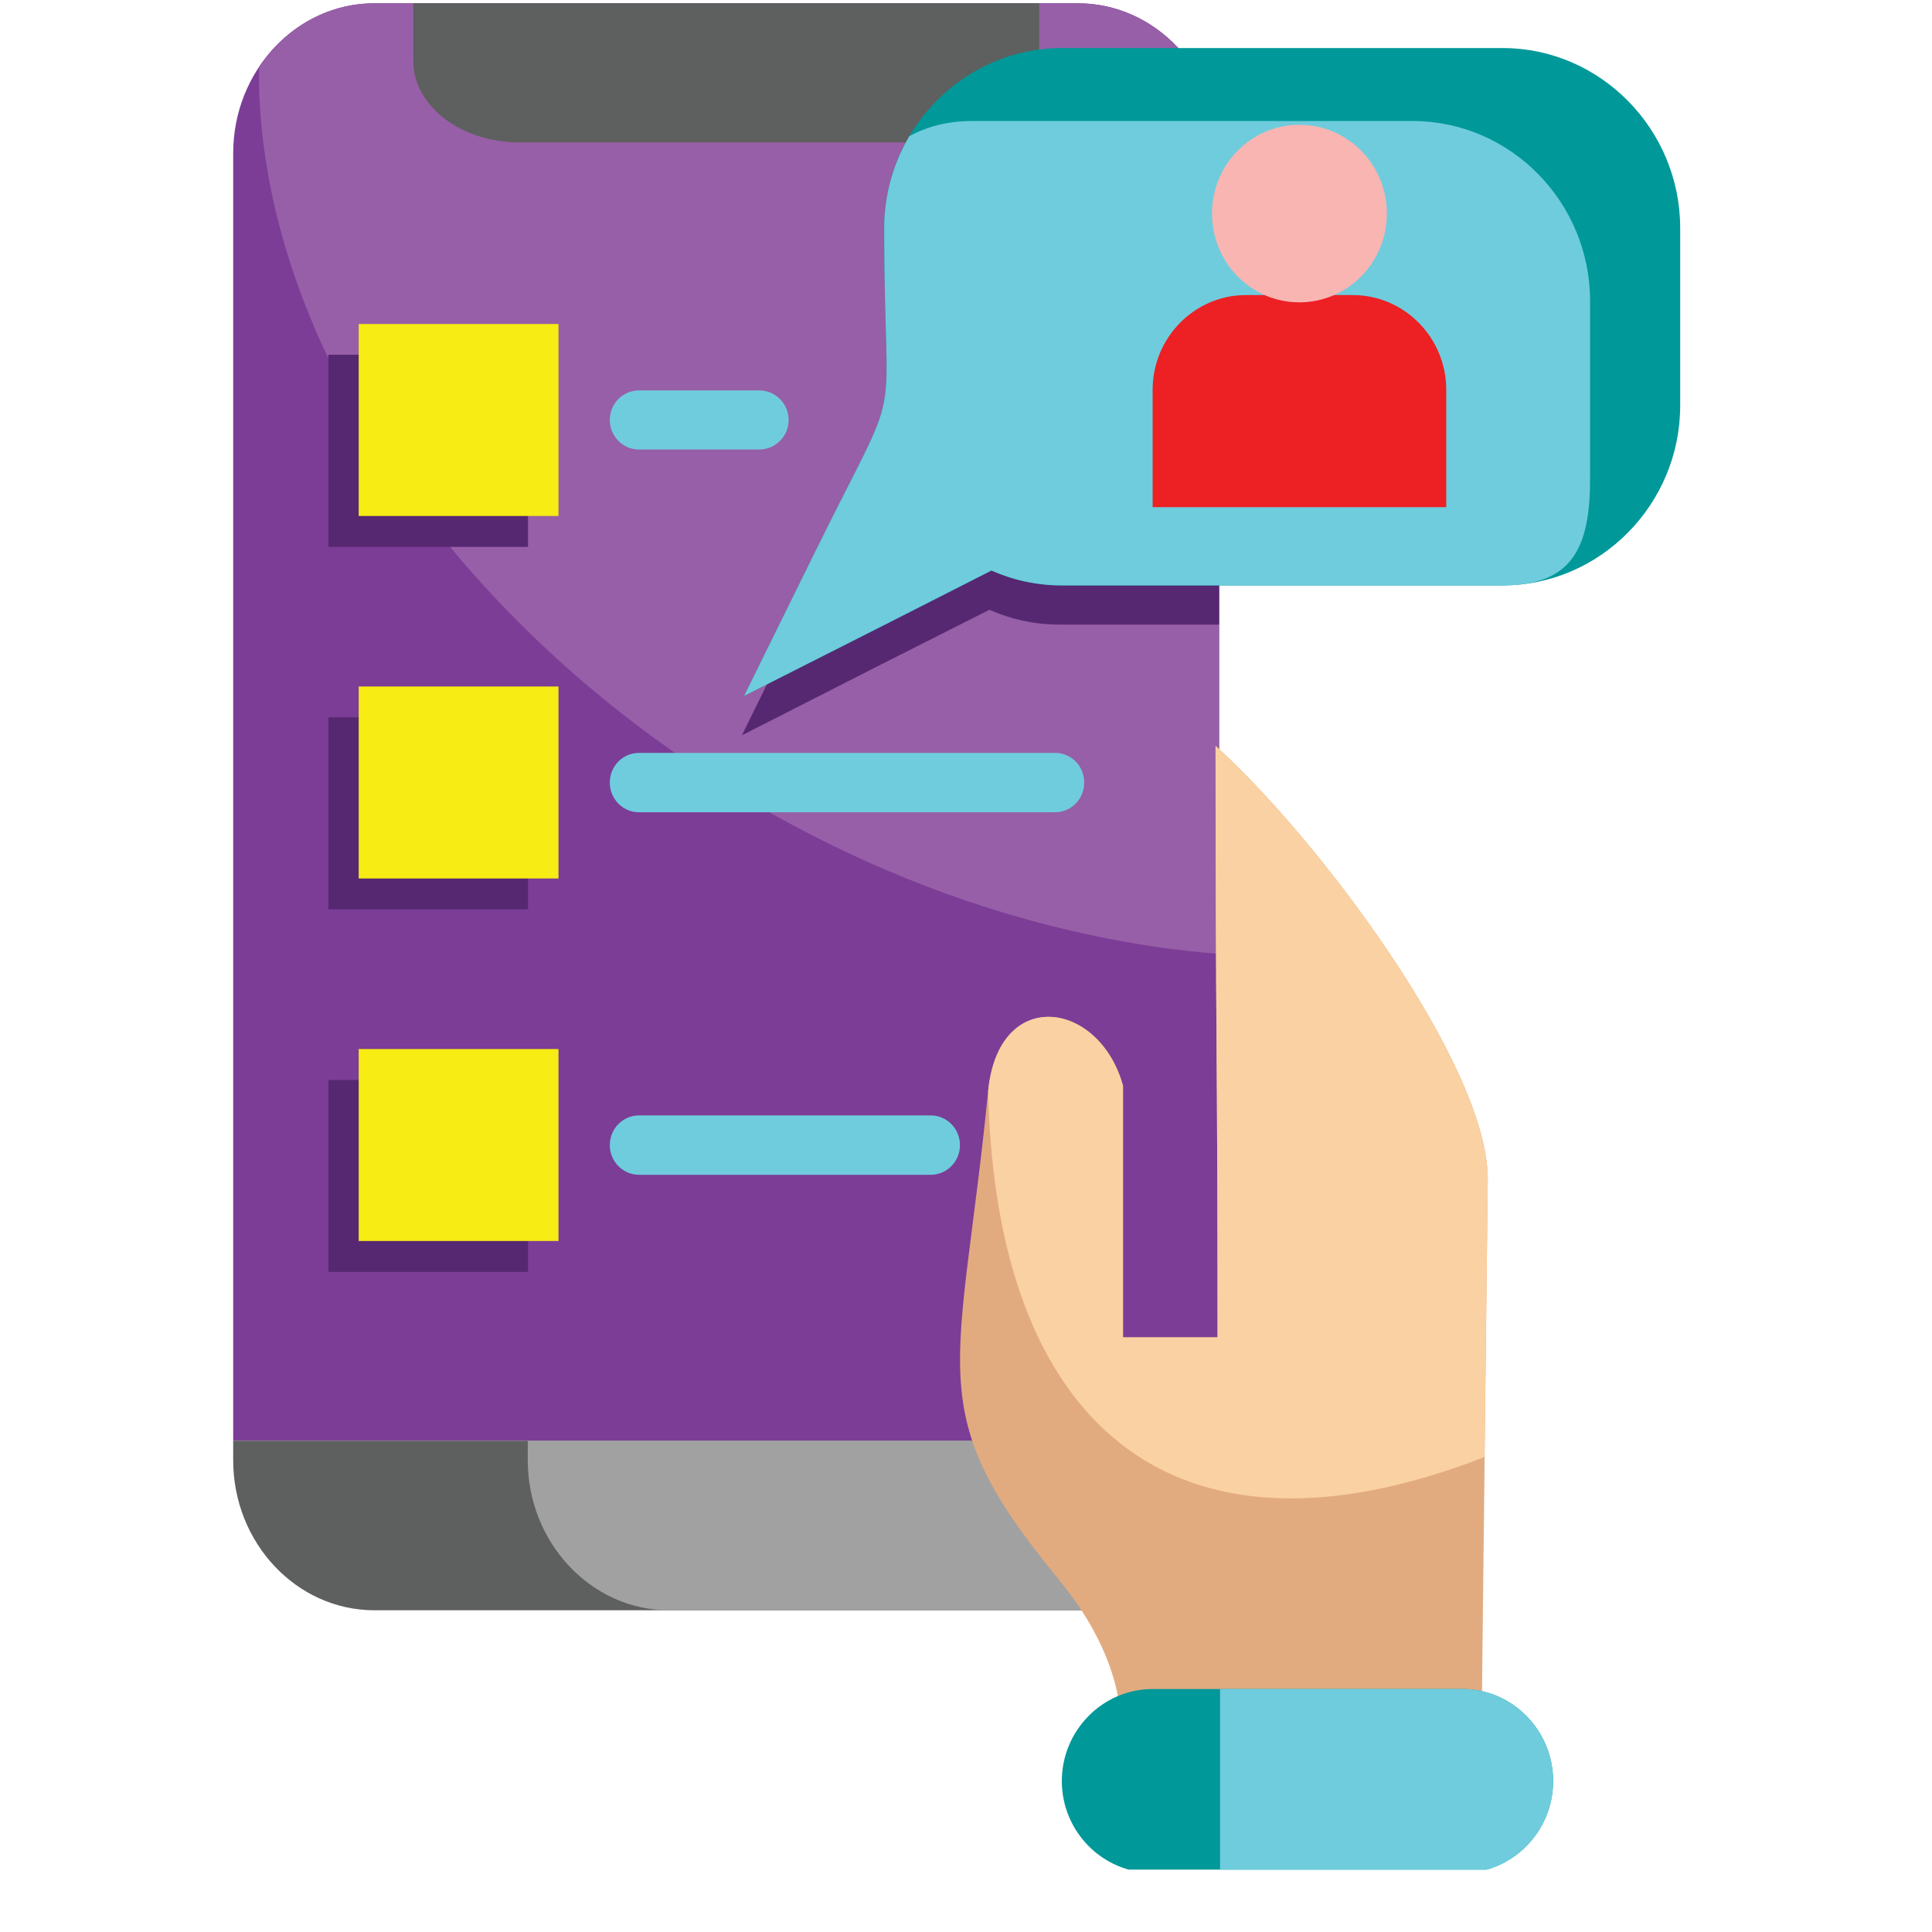 <svg xmlns="http://www.w3.org/2000/svg" xmlns:xlink="http://www.w3.org/1999/xlink" width="40" zoomAndPan="magnify" viewBox="0 0 30 30" height="40" preserveAspectRatio="xMidYMid meet" version="1.0"><defs><clipPath id="cb11b64a17"><path d="M 3.605 0.051 L 19 0.051 L 19 23 L 3.605 23 Z M 3.605 0.051 " clip-rule="nonzero"/></clipPath><clipPath id="59055f635c"><path d="M 6 0.051 L 17 0.051 L 17 3 L 6 3 Z M 6 0.051 " clip-rule="nonzero"/></clipPath><clipPath id="50b8a50504"><path d="M 3.605 22 L 19 22 L 19 26 L 3.605 26 Z M 3.605 22 " clip-rule="nonzero"/></clipPath><clipPath id="fd238b7ee1"><path d="M 4 0.051 L 19 0.051 L 19 15 L 4 15 Z M 4 0.051 " clip-rule="nonzero"/></clipPath><clipPath id="35af2c311a"><path d="M 6 0.051 L 17 0.051 L 17 3 L 6 3 Z M 6 0.051 " clip-rule="nonzero"/></clipPath><clipPath id="de0d449683"><path d="M 16 26 L 25 26 L 25 29.031 L 16 29.031 Z M 16 26 " clip-rule="nonzero"/></clipPath><clipPath id="a7f9b1ef40"><path d="M 18 26 L 25 26 L 25 29.031 L 18 29.031 Z M 18 26 " clip-rule="nonzero"/></clipPath><clipPath id="389da57412"><path d="M 11 0.051 L 26.105 0.051 L 26.105 11 L 11 11 Z M 11 0.051 " clip-rule="nonzero"/></clipPath></defs><g clip-path="url(#cb11b64a17)"><path fill="#7c3d97" d="M 5.812 0.051 L 16.738 0.051 C 17.945 0.051 18.93 1.098 18.93 2.379 L 18.93 22.371 L 3.621 22.371 L 3.621 2.379 C 3.621 1.098 4.605 0.051 5.812 0.051 Z M 5.812 0.051 " fill-opacity="1" fill-rule="evenodd"/></g><g clip-path="url(#59055f635c)"><path fill="#696969" d="M 6.418 0.051 L 16.137 0.051 L 16.137 0.949 C 16.137 1.645 15.395 2.211 14.492 2.211 L 8.062 2.211 C 7.156 2.211 6.418 1.641 6.418 0.949 Z M 6.418 0.051 " fill-opacity="1" fill-rule="evenodd"/></g><g clip-path="url(#50b8a50504)"><path fill="#5e5f5f" d="M 18.93 22.371 L 18.93 22.676 C 18.93 23.957 17.945 25.004 16.738 25.004 L 5.812 25.004 C 4.605 25.004 3.621 23.957 3.621 22.676 L 3.621 22.371 Z M 18.93 22.371 " fill-opacity="1" fill-rule="evenodd"/></g><path fill="#a2a1a1" d="M 18.93 22.371 L 18.93 22.676 C 18.93 23.957 17.945 25.004 16.738 25.004 L 10.387 25.004 C 9.184 25.004 8.195 23.957 8.195 22.676 L 8.195 22.371 Z M 18.93 22.371 " fill-opacity="1" fill-rule="evenodd"/><g clip-path="url(#fd238b7ee1)"><path fill="#975fa7" d="M 5.812 0.051 L 16.738 0.051 C 17.945 0.051 18.93 1.098 18.93 2.379 L 18.93 14.812 C 18.277 14.762 17.605 14.664 16.918 14.516 C 10.035 13.043 4.266 7.199 4.027 1.469 C 4.023 1.324 4.023 1.184 4.023 1.039 C 4.418 0.445 5.074 0.051 5.812 0.051 Z M 5.812 0.051 " fill-opacity="1" fill-rule="evenodd"/></g><path fill="#572872" d="M 18.707 1.355 C 18.852 1.664 18.93 2.012 18.93 2.379 L 18.93 9.699 L 16.453 9.699 C 16.066 9.699 15.699 9.617 15.363 9.469 L 13.699 10.309 L 11.52 11.418 L 12.609 9.203 C 14.043 6.289 14.723 7.547 14.723 4.152 C 14.723 2.613 14.938 1.355 16.453 1.355 Z M 18.707 1.355 " fill-opacity="1" fill-rule="evenodd"/><g clip-path="url(#35af2c311a)"><path fill="#5e5f5f" d="M 6.418 0.051 L 16.137 0.051 L 16.137 0.949 C 16.137 1.645 15.395 2.211 14.492 2.211 L 8.062 2.211 C 7.156 2.211 6.418 1.641 6.418 0.949 Z M 6.418 0.051 " fill-opacity="1" fill-rule="evenodd"/></g><path fill="#6fccdd" d="M 9.922 18.242 C 9.672 18.242 9.469 18.035 9.469 17.781 C 9.469 17.527 9.672 17.32 9.922 17.32 L 14.453 17.32 C 14.703 17.32 14.906 17.527 14.906 17.781 C 14.906 18.035 14.703 18.242 14.453 18.242 Z M 9.922 12.613 C 9.672 12.613 9.469 12.406 9.469 12.152 C 9.469 11.895 9.672 11.691 9.922 11.691 L 16.383 11.691 C 16.633 11.691 16.836 11.895 16.836 12.152 C 16.836 12.406 16.633 12.613 16.383 12.613 Z M 9.922 6.98 C 9.672 6.98 9.469 6.773 9.469 6.523 C 9.469 6.266 9.672 6.062 9.922 6.062 L 11.789 6.062 C 12.039 6.062 12.246 6.266 12.246 6.523 C 12.246 6.777 12.039 6.98 11.789 6.98 Z M 9.922 6.98 " fill-opacity="1" fill-rule="nonzero"/><path fill="#e2ab7f" d="M 17.406 26.676 C 17.348 25.922 16.988 25.191 16.43 24.512 C 14.277 21.895 14.906 21.348 15.344 16.941 C 15.504 15.309 17.07 15.531 17.438 16.859 L 17.438 20.766 L 18.906 20.766 C 18.906 16.133 18.875 16.211 18.875 11.582 C 20.434 12.98 23.117 16.535 23.102 18.324 L 23.008 26.676 Z M 17.406 26.676 " fill-opacity="1" fill-rule="evenodd"/><path fill="#fad1a2" d="M 15.344 16.941 C 15.504 15.309 17.07 15.531 17.438 16.859 L 17.438 20.766 L 18.906 20.766 C 18.906 16.137 18.875 16.215 18.875 11.582 C 20.434 12.98 23.117 16.535 23.102 18.328 L 23.051 22.625 C 18.164 24.527 15.457 22.078 15.344 16.941 Z M 15.344 16.941 " fill-opacity="1" fill-rule="evenodd"/><g clip-path="url(#de0d449683)"><path fill="#009899" d="M 22.711 26.227 L 17.898 26.227 C 17.121 26.227 16.488 26.871 16.488 27.656 C 16.488 28.441 17.121 29.082 17.898 29.082 L 22.711 29.082 C 23.484 29.082 24.117 28.441 24.117 27.656 C 24.117 26.871 23.484 26.227 22.711 26.227 Z M 22.711 26.227 " fill-opacity="1" fill-rule="evenodd"/></g><g clip-path="url(#a7f9b1ef40)"><path fill="#6fccdd" d="M 22.711 26.227 L 18.945 26.227 L 18.945 29.086 L 22.711 29.086 C 23.484 29.086 24.117 28.441 24.117 27.656 C 24.117 26.871 23.484 26.227 22.711 26.227 Z M 22.711 26.227 " fill-opacity="1" fill-rule="evenodd"/></g><g clip-path="url(#389da57412)"><path fill="#009899" d="M 16.488 0.746 L 23.332 0.746 C 24.848 0.746 26.09 2.004 26.09 3.543 L 26.09 6.297 C 26.09 7.832 24.848 9.09 23.332 9.09 L 16.488 9.09 C 16.098 9.09 15.73 9.008 15.395 8.859 L 13.734 9.703 L 11.555 10.805 L 12.645 8.594 C 14.078 5.68 13.73 6.941 13.73 3.539 C 13.73 2.004 14.973 0.746 16.488 0.746 Z M 16.488 0.746 " fill-opacity="1" fill-rule="evenodd"/></g><path fill="#6fccdd" d="M 23.332 9.09 L 16.488 9.09 C 16.098 9.09 15.73 9.008 15.395 8.859 L 13.734 9.703 L 11.555 10.805 L 12.645 8.594 C 14.078 5.68 13.73 6.941 13.73 3.539 C 13.73 3.02 13.875 2.531 14.121 2.113 C 14.398 1.965 14.715 1.879 15.09 1.879 L 21.934 1.879 C 23.453 1.879 24.691 3.137 24.691 4.676 L 24.691 7.43 C 24.691 8.508 24.414 9.09 23.332 9.09 Z M 23.332 9.09 " fill-opacity="1" fill-rule="evenodd"/><path fill="#ed2024" d="M 19.344 4.582 L 21.008 4.582 C 21.805 4.582 22.457 5.242 22.457 6.051 L 22.457 7.875 L 17.898 7.875 L 17.898 6.051 C 17.898 5.242 18.551 4.582 19.344 4.582 Z M 19.344 4.582 " fill-opacity="1" fill-rule="evenodd"/><path fill="#f9b5b2" d="M 20.176 1.938 C 20.926 1.938 21.535 2.555 21.535 3.316 C 21.535 4.078 20.926 4.695 20.176 4.695 C 19.426 4.695 18.82 4.078 18.82 3.316 C 18.82 2.555 19.426 1.938 20.176 1.938 Z M 20.176 1.938 " fill-opacity="1" fill-rule="evenodd"/><path fill="#572872" d="M 5.098 11.137 L 8.199 11.137 L 8.199 14.121 L 5.098 14.121 Z M 5.098 11.137 " fill-opacity="1" fill-rule="evenodd"/><path fill="#572872" d="M 5.098 16.77 L 8.199 16.77 L 8.199 19.75 L 5.098 19.75 Z M 5.098 16.77 " fill-opacity="1" fill-rule="evenodd"/><path fill="#572872" d="M 5.098 5.508 L 8.199 5.508 L 8.199 8.492 L 5.098 8.492 Z M 5.098 5.508 " fill-opacity="1" fill-rule="evenodd"/><path fill="#f7ec13" d="M 5.57 10.66 L 8.672 10.66 L 8.672 13.641 L 5.57 13.641 Z M 5.57 10.66 " fill-opacity="1" fill-rule="evenodd"/><path fill="#f7ec13" d="M 5.57 16.289 L 8.672 16.289 L 8.672 19.27 L 5.57 19.27 Z M 5.57 16.289 " fill-opacity="1" fill-rule="evenodd"/><path fill="#f7ec13" d="M 5.57 5.031 L 8.672 5.031 L 8.672 8.012 L 5.57 8.012 Z M 5.57 5.031 " fill-opacity="1" fill-rule="evenodd"/></svg>